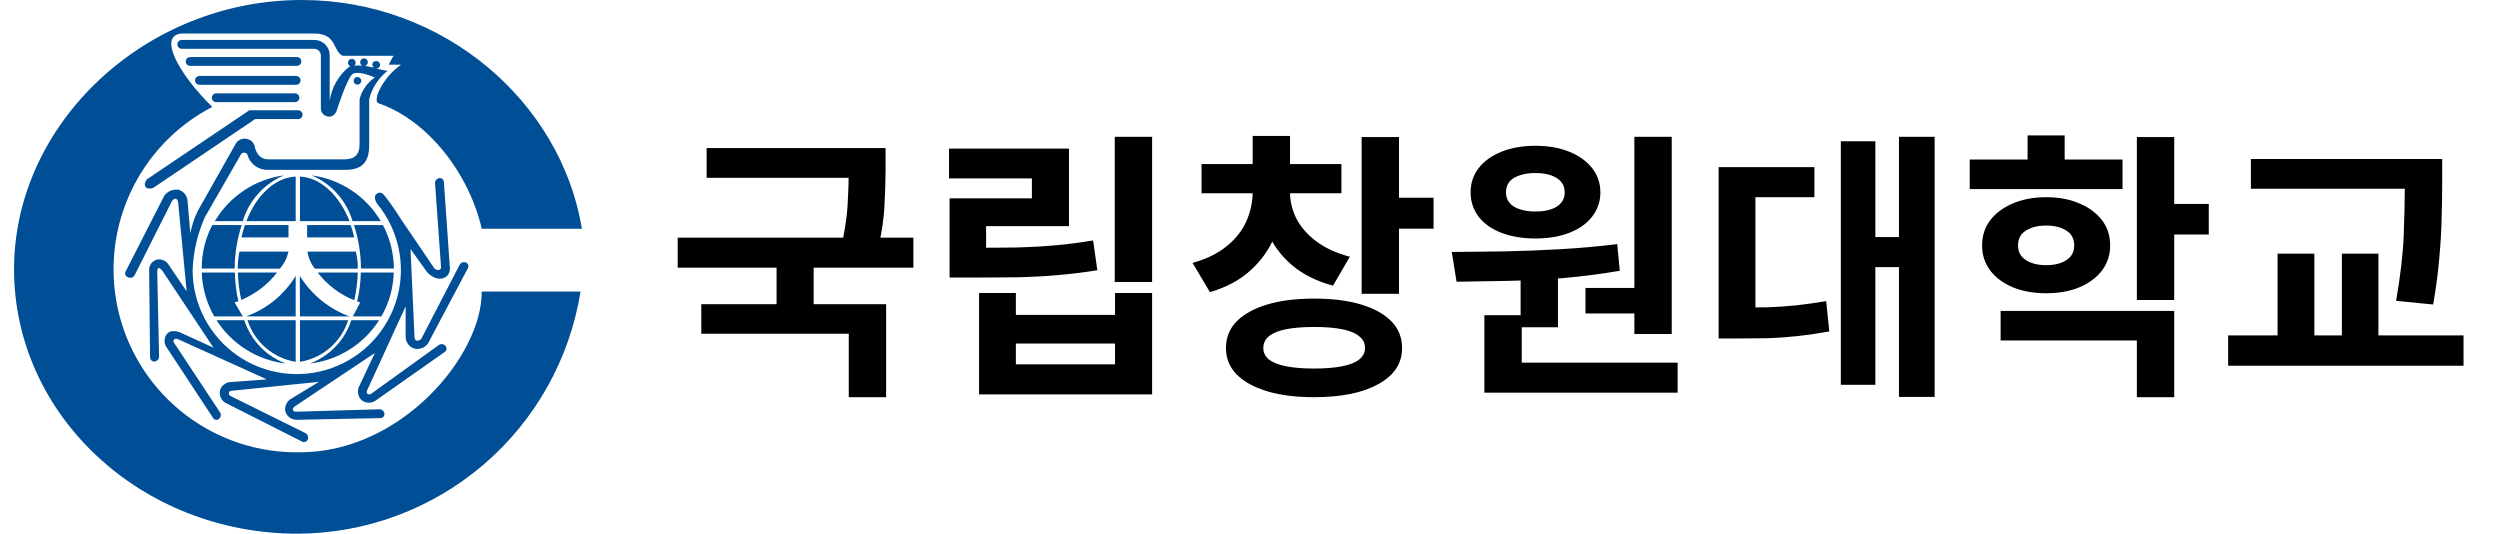 <svg width="178" height="38" viewBox="0 0 178 38" fill="none" xmlns="http://www.w3.org/2000/svg">
<path d="M21.379 32.202C18.438 32.262 15.564 31.326 13.223 29.545C10.883 27.764 9.213 25.243 8.487 22.393C7.761 19.543 8.021 16.53 9.224 13.847C10.427 11.163 12.503 8.965 15.114 7.611C12.661 5.211 11.238 2.497 12.943 2.389H22.389C24.006 2.389 23.681 3.648 24.408 3.974H28.013L27.676 4.603H28.555C27.177 5.581 26.525 7.198 26.938 7.35C30.423 8.534 33.387 12.312 34.299 16.286H41.432C39.945 7.253 31.595 0 21.487 0C10.337 0 1 8.783 1 19.174C1 29.564 10.044 38 21.194 38C26.051 37.981 30.742 36.237 34.431 33.079C38.12 29.921 40.567 25.554 41.334 20.759H34.299C34.331 25.33 28.555 32.202 21.379 32.202Z" fill="#004E96"/>
<path d="M15.396 7.274H20.999C21.082 7.274 21.162 7.241 21.221 7.182C21.28 7.123 21.314 7.043 21.314 6.959C21.314 6.876 21.28 6.796 21.221 6.737C21.162 6.678 21.082 6.645 20.999 6.645H15.396C15.313 6.645 15.233 6.678 15.174 6.737C15.115 6.796 15.082 6.876 15.082 6.959C15.082 7.043 15.115 7.123 15.174 7.182C15.233 7.241 15.313 7.274 15.396 7.274Z" fill="#004E96"/>
<path d="M14.202 6.037H21.086C21.169 6.037 21.249 6.003 21.308 5.944C21.367 5.885 21.401 5.805 21.401 5.722C21.401 5.638 21.367 5.558 21.308 5.499C21.249 5.44 21.169 5.407 21.086 5.407H14.202C14.119 5.407 14.039 5.44 13.98 5.499C13.921 5.558 13.888 5.638 13.888 5.722C13.888 5.805 13.921 5.885 13.98 5.944C14.039 6.003 14.119 6.037 14.202 6.037Z" fill="#004E96"/>
<path d="M13.54 4.061C13.457 4.061 13.376 4.094 13.317 4.153C13.258 4.212 13.225 4.292 13.225 4.375C13.225 4.459 13.258 4.539 13.317 4.598C13.376 4.657 13.457 4.69 13.54 4.69H21.14C21.224 4.69 21.304 4.657 21.363 4.598C21.422 4.539 21.455 4.459 21.455 4.375C21.455 4.292 21.422 4.212 21.363 4.153C21.304 4.094 21.224 4.061 21.14 4.061H13.54Z" fill="#004E96"/>
<path d="M10.913 13.376L18.165 8.479H21.227C21.31 8.479 21.39 8.446 21.45 8.387C21.509 8.328 21.542 8.248 21.542 8.165C21.542 8.081 21.509 8.001 21.45 7.942C21.39 7.883 21.31 7.85 21.227 7.85H17.753L10.457 12.768C10.153 13.17 10.348 13.571 10.913 13.376Z" fill="#004E96"/>
<path d="M25.722 5.754C25.722 5.682 25.693 5.613 25.642 5.562C25.591 5.512 25.522 5.483 25.45 5.483C25.378 5.483 25.309 5.512 25.258 5.562C25.207 5.613 25.179 5.682 25.179 5.754C25.179 5.826 25.207 5.895 25.258 5.946C25.309 5.997 25.378 6.026 25.45 6.026C25.522 6.026 25.591 5.997 25.642 5.946C25.693 5.895 25.722 5.826 25.722 5.754Z" fill="#004E96"/>
<path d="M28.881 21.812V23.983C28.882 24.171 28.942 24.352 29.054 24.503C29.165 24.653 29.321 24.764 29.5 24.82C29.681 24.862 29.871 24.85 30.045 24.784C30.219 24.718 30.369 24.602 30.477 24.45L33.3 19.119C33.324 19.085 33.341 19.046 33.348 19.004C33.355 18.962 33.353 18.92 33.342 18.879C33.33 18.838 33.31 18.801 33.282 18.769C33.254 18.738 33.219 18.713 33.181 18.696C33.098 18.659 33.005 18.654 32.919 18.685C32.834 18.715 32.764 18.778 32.724 18.859L29.988 24.136C29.949 24.175 29.901 24.207 29.849 24.227C29.797 24.248 29.741 24.257 29.684 24.255C29.522 24.255 29.511 23.983 29.511 23.983L29.229 17.73L30.412 19.38C30.412 19.38 30.955 20.01 31.563 19.803C32.171 19.597 32.019 18.902 32.019 18.902L31.606 12.974C31.606 12.933 31.598 12.892 31.581 12.854C31.564 12.816 31.54 12.782 31.509 12.755C31.478 12.727 31.442 12.706 31.403 12.693C31.363 12.681 31.322 12.677 31.28 12.681C31.189 12.695 31.107 12.743 31.05 12.816C30.994 12.888 30.967 12.98 30.977 13.072L31.4 19C31.407 19.046 31.399 19.093 31.375 19.133C31.351 19.172 31.314 19.202 31.27 19.217C31.212 19.227 31.154 19.225 31.097 19.21C31.041 19.195 30.989 19.168 30.944 19.13L28.642 15.743C28.642 15.743 27.882 14.549 27.48 14.06C27.318 13.843 27.144 13.604 26.862 13.767C26.579 13.93 26.699 14.277 26.862 14.516C27.615 15.435 28.137 16.521 28.384 17.684C28.63 18.846 28.593 20.051 28.276 21.196C27.96 22.341 27.372 23.394 26.564 24.265C25.755 25.136 24.749 25.8 23.631 26.201C22.512 26.602 21.314 26.728 20.136 26.569C18.958 26.409 17.836 25.97 16.864 25.286C15.892 24.603 15.098 23.695 14.55 22.641C14.002 21.587 13.715 20.416 13.714 19.228C13.765 17.932 14.06 16.658 14.582 15.472L17.145 11.009C17.231 10.814 17.568 10.835 17.611 11.009C17.699 11.33 17.893 11.612 18.161 11.809C18.429 12.006 18.756 12.107 19.088 12.095H24.582C25.874 12.095 26.286 11.444 26.286 10.336V7.057C26.488 6.263 26.946 5.557 27.589 5.049L26.786 4.886C26.825 4.886 26.864 4.878 26.901 4.862C26.937 4.846 26.969 4.822 26.995 4.792C27.021 4.762 27.04 4.726 27.05 4.688C27.061 4.65 27.063 4.61 27.057 4.571C27.044 4.507 27.01 4.449 26.959 4.408C26.909 4.366 26.846 4.344 26.78 4.344C26.715 4.344 26.652 4.366 26.601 4.408C26.551 4.449 26.516 4.507 26.503 4.571C26.503 4.617 26.515 4.662 26.538 4.702C26.561 4.743 26.594 4.776 26.634 4.799C26.416 4.799 26.199 4.712 25.993 4.69C26.041 4.676 26.085 4.649 26.119 4.611C26.152 4.574 26.175 4.528 26.184 4.478C26.193 4.429 26.188 4.378 26.17 4.331C26.151 4.284 26.12 4.243 26.08 4.213C26.04 4.182 25.992 4.164 25.941 4.159C25.891 4.155 25.841 4.164 25.796 4.187C25.751 4.21 25.713 4.244 25.686 4.287C25.66 4.33 25.646 4.379 25.646 4.43C25.643 4.482 25.656 4.533 25.683 4.578C25.71 4.622 25.75 4.658 25.798 4.679C25.607 4.652 25.413 4.652 25.222 4.679C25.254 4.653 25.279 4.62 25.296 4.582C25.313 4.545 25.321 4.504 25.32 4.462C25.32 4.39 25.291 4.321 25.24 4.27C25.189 4.219 25.12 4.191 25.049 4.191C24.977 4.191 24.907 4.219 24.857 4.27C24.806 4.321 24.777 4.39 24.777 4.462C24.777 4.524 24.797 4.584 24.835 4.633C24.872 4.682 24.924 4.717 24.983 4.734H24.886C24.116 5.339 23.61 6.218 23.474 7.187V3.93C23.474 3.642 23.36 3.366 23.156 3.163C22.953 2.959 22.676 2.845 22.389 2.845H12.943C12.859 2.845 12.779 2.878 12.72 2.937C12.661 2.996 12.628 3.076 12.628 3.159C12.628 3.243 12.661 3.323 12.72 3.382C12.779 3.441 12.859 3.474 12.943 3.474H22.334C22.459 3.468 22.581 3.509 22.675 3.59C22.77 3.671 22.831 3.785 22.845 3.909V7.709C22.845 7.787 22.86 7.865 22.89 7.937C22.92 8.01 22.964 8.075 23.019 8.131C23.075 8.186 23.141 8.23 23.213 8.26C23.286 8.29 23.363 8.306 23.442 8.306C23.724 8.306 23.941 8.078 24.028 7.709C24.028 7.709 24.723 5.537 25.114 5.266C25.505 4.994 26.688 5.515 26.688 5.515C26.153 5.882 25.767 6.43 25.602 7.057V10.26C25.602 11.042 25.222 11.346 24.517 11.346H19.11C18.23 11.346 18.122 10.358 18.122 10.358C18.074 10.232 17.994 10.12 17.889 10.036C17.784 9.952 17.658 9.897 17.525 9.878C17.392 9.86 17.256 9.877 17.131 9.929C17.007 9.981 16.899 10.065 16.819 10.173L14.083 15.015C13.834 15.521 13.655 16.058 13.551 16.611L13.355 14.321C13.346 14.134 13.278 13.954 13.161 13.808C13.044 13.662 12.884 13.556 12.704 13.506C12.516 13.482 12.325 13.507 12.149 13.579C11.974 13.652 11.821 13.769 11.705 13.919L8.958 19.304C8.934 19.338 8.917 19.378 8.91 19.419C8.903 19.461 8.905 19.504 8.916 19.544C8.928 19.585 8.948 19.622 8.976 19.654C9.004 19.686 9.039 19.711 9.078 19.727C9.157 19.775 9.25 19.791 9.341 19.773C9.431 19.755 9.512 19.704 9.566 19.63L12.237 14.332C12.237 14.332 12.335 14.147 12.487 14.147C12.639 14.147 12.682 14.386 12.682 14.386L13.29 20.748L12.02 18.87C11.938 18.729 11.816 18.616 11.668 18.546C11.521 18.476 11.356 18.453 11.195 18.479C11.02 18.52 10.865 18.623 10.76 18.768C10.654 18.914 10.604 19.092 10.619 19.271L10.684 25.438C10.684 25.481 10.693 25.523 10.71 25.563C10.728 25.602 10.753 25.637 10.785 25.666C10.816 25.694 10.854 25.716 10.895 25.729C10.935 25.742 10.979 25.747 11.021 25.742C11.112 25.729 11.195 25.681 11.251 25.608C11.308 25.535 11.334 25.443 11.325 25.352L11.195 19.369C11.195 19.369 11.195 19.13 11.271 19.087C11.347 19.044 11.542 19.25 11.542 19.25L15.201 24.754L12.943 23.723C12.943 23.723 12.313 23.386 11.933 23.723C11.812 23.85 11.736 24.014 11.719 24.189C11.701 24.364 11.742 24.54 11.835 24.689L15.158 29.738C15.176 29.775 15.203 29.807 15.235 29.833C15.268 29.859 15.306 29.877 15.346 29.886C15.387 29.895 15.429 29.896 15.469 29.887C15.51 29.878 15.548 29.861 15.581 29.835C15.654 29.779 15.703 29.697 15.717 29.606C15.731 29.515 15.71 29.422 15.657 29.347L12.4 24.418C12.4 24.418 12.291 24.277 12.4 24.168C12.508 24.059 12.715 24.168 12.715 24.168L19.001 27.013L16.504 27.197C16.32 27.191 16.139 27.244 15.988 27.35C15.837 27.456 15.725 27.608 15.668 27.784C15.626 27.956 15.642 28.137 15.712 28.3C15.783 28.462 15.904 28.597 16.059 28.685L21.487 31.431C21.523 31.454 21.563 31.468 21.605 31.474C21.646 31.479 21.689 31.475 21.729 31.463C21.769 31.451 21.806 31.43 21.837 31.402C21.869 31.374 21.894 31.34 21.911 31.301C21.948 31.216 21.951 31.12 21.918 31.033C21.886 30.945 21.821 30.874 21.737 30.834L16.417 28.196C16.375 28.176 16.341 28.143 16.32 28.102C16.298 28.061 16.291 28.014 16.298 27.968C16.298 27.816 16.569 27.816 16.569 27.816L22.714 27.186L20.782 28.359C20.615 28.442 20.48 28.577 20.396 28.743C20.312 28.909 20.283 29.098 20.315 29.282C20.361 29.452 20.461 29.603 20.6 29.713C20.739 29.822 20.909 29.884 21.086 29.89L27.057 29.77C27.253 29.77 27.372 29.662 27.372 29.466C27.369 29.421 27.357 29.376 27.337 29.335C27.317 29.294 27.289 29.257 27.255 29.227C27.221 29.197 27.181 29.173 27.137 29.159C27.094 29.144 27.048 29.138 27.003 29.141L21.064 29.314C21.017 29.317 20.971 29.305 20.932 29.28C20.893 29.254 20.863 29.217 20.847 29.173C20.847 29.01 21.02 28.913 21.02 28.913L26.688 25.134L25.602 27.447C25.508 27.607 25.468 27.793 25.489 27.977C25.511 28.162 25.593 28.334 25.722 28.468C25.856 28.585 26.025 28.657 26.203 28.67C26.381 28.684 26.559 28.64 26.71 28.544L31.65 25.069C31.687 25.049 31.719 25.02 31.744 24.986C31.768 24.951 31.785 24.912 31.792 24.87C31.799 24.829 31.797 24.786 31.786 24.745C31.774 24.704 31.754 24.667 31.726 24.635C31.668 24.564 31.585 24.517 31.494 24.505C31.403 24.493 31.311 24.516 31.237 24.57L26.416 28.044C26.38 28.07 26.336 28.084 26.292 28.084C26.247 28.084 26.203 28.07 26.167 28.044C26.037 27.936 26.167 27.729 26.167 27.729L28.881 21.812Z" fill="#004E96"/>
<path d="M21.867 16.025V16.905H25.222C25.146 16.601 25.07 16.307 24.973 16.025H21.867Z" fill="#004E96"/>
<path d="M21.357 12.572V15.743H24.886C24.158 13.897 22.823 12.638 21.357 12.572Z" fill="#004E96"/>
<path d="M25.223 21.378C25.369 20.729 25.453 20.067 25.472 19.402H22.617C23.292 20.282 24.192 20.965 25.223 21.378Z" fill="#004E96"/>
<path d="M22.193 12.486C22.887 12.782 23.508 13.227 24.011 13.79C24.514 14.353 24.886 15.02 25.103 15.743H27.111C26.59 14.864 25.877 14.115 25.025 13.551C24.174 12.987 23.206 12.623 22.193 12.486Z" fill="#004E96"/>
<path d="M19.729 19.402H16.939C16.955 20.059 17.035 20.714 17.177 21.356C18.182 20.936 19.061 20.262 19.729 19.402Z" fill="#004E96"/>
<path d="M27.264 16.025H25.201C25.53 17.024 25.698 18.068 25.7 19.119H28.045C28.036 18.04 27.768 16.979 27.264 16.025Z" fill="#004E96"/>
<path d="M20.543 17.914H17.047C16.968 18.315 16.928 18.722 16.927 19.13H19.924C20.228 18.782 20.44 18.365 20.543 17.914Z" fill="#004E96"/>
<path d="M25.331 17.914H21.889C21.958 18.359 22.141 18.778 22.421 19.13H25.472C25.485 18.72 25.438 18.311 25.331 17.914Z" fill="#004E96"/>
<path d="M20.543 16.025H17.438C17.34 16.307 17.264 16.601 17.188 16.905H20.543V16.025Z" fill="#004E96"/>
<path d="M21.357 22.529H24.886C23.415 21.991 22.168 20.973 21.346 19.64L21.357 22.529Z" fill="#004E96"/>
<path d="M21.053 12.572C19.587 12.638 18.252 13.897 17.546 15.743H21.053V12.572Z" fill="#004E96"/>
<path d="M21.357 25.764C22.146 25.634 22.885 25.288 23.49 24.765C24.095 24.242 24.545 23.562 24.788 22.8H21.357V25.764Z" fill="#004E96"/>
<path d="M20.217 12.486C19.205 12.623 18.236 12.987 17.385 13.551C16.533 14.115 15.82 14.864 15.299 15.743H17.286C17.504 15.018 17.881 14.35 18.387 13.787C18.894 13.224 19.519 12.779 20.217 12.486Z" fill="#004E96"/>
<path d="M26.992 22.8H25.016C24.786 23.503 24.402 24.144 23.89 24.678C23.379 25.212 22.755 25.624 22.063 25.884C23.061 25.767 24.022 25.43 24.874 24.896C25.727 24.363 26.45 23.647 26.992 22.8Z" fill="#004E96"/>
<path d="M28.034 19.402H25.689C25.677 20.097 25.589 20.788 25.428 21.465L25.646 21.53C25.646 21.53 25.125 22.518 25.125 22.529H27.155C27.702 21.575 28.004 20.501 28.034 19.402Z" fill="#004E96"/>
<path d="M21.053 19.64C20.242 20.983 18.991 22.003 17.514 22.529H21.053V19.64Z" fill="#004E96"/>
<path d="M17.286 22.529L16.7 21.53L16.971 21.443C16.819 20.773 16.735 20.089 16.721 19.402H14.365C14.404 20.501 14.71 21.574 15.255 22.529H17.286Z" fill="#004E96"/>
<path d="M21.053 22.8H17.622C17.866 23.562 18.315 24.242 18.92 24.765C19.526 25.288 20.264 25.634 21.053 25.764V22.8Z" fill="#004E96"/>
<path d="M14.365 19.119H16.71C16.712 18.068 16.881 17.024 17.21 16.025H15.114C14.616 16.98 14.359 18.042 14.365 19.119Z" fill="#004E96"/>
<path d="M20.348 25.884C19.655 25.625 19.029 25.214 18.518 24.68C18.007 24.146 17.622 23.503 17.394 22.8H15.418C15.96 23.647 16.683 24.363 17.536 24.896C18.388 25.43 19.349 25.767 20.348 25.884Z" fill="#004E96"/>
<path d="M50.312 10.54H62.032V12.66H50.312V10.54ZM48.252 16.92H65.032V19.06H48.252V16.92ZM55.292 18.42H57.932V22.3H55.292V18.42ZM60.432 10.54H63.052V12.02C63.052 12.82 63.025 13.7 62.972 14.66C62.932 15.607 62.765 16.687 62.472 17.9L59.872 17.66C60.152 16.46 60.312 15.42 60.352 14.54C60.405 13.647 60.432 12.807 60.432 12.02V10.54ZM49.932 21.66H63.092V28.28H60.432V23.76H49.932V21.66ZM79.37 9.74H82.03V20.08H79.37V9.74ZM67.61 17.64H69.21C70.424 17.64 71.51 17.633 72.47 17.62C73.43 17.593 74.344 17.54 75.21 17.46C76.077 17.38 76.95 17.267 77.83 17.12L78.13 19.24C77.224 19.387 76.317 19.5 75.41 19.58C74.517 19.66 73.57 19.713 72.57 19.74C71.57 19.753 70.45 19.76 69.21 19.76H67.61V17.64ZM67.57 10.58H76.11V16.1H70.21V19.02H67.61V14.12H73.47V12.7H67.57V10.58ZM69.71 20.86H72.33V22.42H79.39V20.86H82.03V28.08H69.71V20.86ZM72.33 24.46V25.94H79.39V24.46H72.33ZM89.189 13H91.349V13.68C91.349 14.76 91.162 15.78 90.789 16.74C90.415 17.687 89.842 18.513 89.069 19.22C88.309 19.927 87.335 20.453 86.149 20.8L84.909 18.72C85.909 18.44 86.722 18.04 87.349 17.52C87.989 17 88.456 16.407 88.749 15.74C89.042 15.06 89.189 14.373 89.189 13.68V13ZM89.689 13H91.849V13.68C91.849 14.307 91.996 14.927 92.289 15.54C92.596 16.14 93.062 16.68 93.689 17.16C94.316 17.64 95.122 18.013 96.109 18.28L94.909 20.34C93.736 20.02 92.762 19.533 91.989 18.88C91.216 18.213 90.635 17.433 90.249 16.54C89.876 15.647 89.689 14.693 89.689 13.68V13ZM85.549 11.68H95.509V13.76H85.549V11.68ZM89.189 9.68H91.849V12.5H89.189V9.68ZM96.949 9.76H99.609V20.92H96.949V9.76ZM98.889 14.08H102.069V16.28H98.889V14.08ZM93.569 21.26C94.862 21.26 95.975 21.4 96.909 21.68C97.842 21.96 98.562 22.36 99.069 22.88C99.576 23.4 99.829 24.033 99.829 24.78C99.829 25.873 99.269 26.727 98.149 27.34C97.042 27.967 95.516 28.28 93.569 28.28C92.275 28.28 91.162 28.14 90.229 27.86C89.296 27.58 88.569 27.18 88.049 26.66C87.542 26.14 87.289 25.513 87.289 24.78C87.289 24.033 87.542 23.4 88.049 22.88C88.569 22.36 89.296 21.96 90.229 21.68C91.162 21.4 92.275 21.26 93.569 21.26ZM93.569 23.28C92.782 23.28 92.115 23.333 91.569 23.44C91.035 23.547 90.629 23.713 90.349 23.94C90.082 24.153 89.949 24.433 89.949 24.78C89.949 25.1 90.082 25.373 90.349 25.6C90.629 25.813 91.035 25.973 91.569 26.08C92.115 26.187 92.782 26.24 93.569 26.24C94.356 26.24 95.016 26.187 95.549 26.08C96.096 25.973 96.502 25.813 96.769 25.6C97.049 25.373 97.189 25.1 97.189 24.78C97.189 24.433 97.049 24.153 96.769 23.94C96.502 23.713 96.096 23.547 95.549 23.44C95.016 23.333 94.356 23.28 93.569 23.28ZM108.267 19.26H110.927V23.3H108.267V19.26ZM116.367 9.74H119.027V23.78H116.367V9.74ZM105.687 25.82H119.447V27.96H105.687V25.82ZM105.687 22.44H108.347V26.4H105.687V22.44ZM103.707 20.06L103.367 17.94C104.501 17.927 105.734 17.913 107.067 17.9C108.401 17.873 109.761 17.82 111.147 17.74C112.534 17.66 113.867 17.54 115.147 17.38L115.327 19.28C114.007 19.507 112.661 19.68 111.287 19.8C109.927 19.907 108.601 19.973 107.307 20C106.014 20.027 104.814 20.047 103.707 20.06ZM112.887 20.5H116.967V22.32H112.887V20.5ZM109.327 10.38C110.234 10.38 111.034 10.52 111.727 10.8C112.421 11.08 112.961 11.467 113.347 11.96C113.747 12.453 113.947 13.033 113.947 13.7C113.947 14.353 113.747 14.933 113.347 15.44C112.961 15.933 112.421 16.313 111.727 16.58C111.034 16.847 110.234 16.98 109.327 16.98C108.421 16.98 107.614 16.847 106.907 16.58C106.214 16.313 105.674 15.933 105.287 15.44C104.901 14.933 104.707 14.353 104.707 13.7C104.707 13.033 104.901 12.453 105.287 11.96C105.674 11.467 106.214 11.08 106.907 10.8C107.614 10.52 108.421 10.38 109.327 10.38ZM109.327 12.32C108.714 12.32 108.207 12.433 107.807 12.66C107.421 12.887 107.227 13.233 107.227 13.7C107.227 14.14 107.421 14.48 107.807 14.72C108.207 14.947 108.714 15.06 109.327 15.06C109.954 15.06 110.454 14.947 110.827 14.72C111.214 14.48 111.407 14.14 111.407 13.7C111.407 13.393 111.321 13.14 111.147 12.94C110.974 12.74 110.734 12.587 110.427 12.48C110.121 12.373 109.754 12.32 109.327 12.32ZM135.206 9.74H137.746V28.26H135.206V9.74ZM132.746 16.88H135.826V19.02H132.746V16.88ZM131.066 10.06H133.526V27.4H131.066V10.06ZM122.366 21.9H123.646C124.419 21.9 125.152 21.893 125.846 21.88C126.539 21.853 127.226 21.807 127.906 21.74C128.599 21.66 129.306 21.56 130.026 21.44L130.246 23.6C129.499 23.733 128.772 23.84 128.066 23.92C127.359 24 126.646 24.053 125.926 24.08C125.206 24.093 124.446 24.1 123.646 24.1H122.366V21.9ZM122.366 11.9H129.186V14.04H124.986V22.96H122.366V11.9ZM140.244 11.36H151.124V13.46H140.244V11.36ZM145.684 14.04C146.578 14.04 147.364 14.187 148.044 14.48C148.738 14.773 149.278 15.173 149.664 15.68C150.051 16.187 150.244 16.787 150.244 17.48C150.244 18.147 150.051 18.74 149.664 19.26C149.278 19.767 148.738 20.167 148.044 20.46C147.364 20.74 146.578 20.88 145.684 20.88C144.804 20.88 144.018 20.74 143.324 20.46C142.631 20.167 142.091 19.767 141.704 19.26C141.318 18.74 141.124 18.147 141.124 17.48C141.124 16.787 141.318 16.187 141.704 15.68C142.091 15.173 142.631 14.773 143.324 14.48C144.018 14.187 144.804 14.04 145.684 14.04ZM145.684 16.06C145.098 16.06 144.618 16.18 144.244 16.42C143.871 16.647 143.684 17 143.684 17.48C143.684 17.933 143.871 18.28 144.244 18.52C144.618 18.76 145.098 18.88 145.684 18.88C146.284 18.88 146.764 18.76 147.124 18.52C147.498 18.28 147.684 17.933 147.684 17.48C147.684 17 147.498 16.647 147.124 16.42C146.764 16.18 146.284 16.06 145.684 16.06ZM152.144 9.76H154.804V21.36H152.144V9.76ZM154.084 14.52H157.264V16.7H154.084V14.52ZM142.444 22.14H154.804V28.28H152.144V24.24H142.444V22.14ZM144.364 9.64H147.004V12.58H144.364V9.64ZM160.263 11.32H171.983V13.44H160.263V11.32ZM158.643 23.88H175.403V26.04H158.643V23.88ZM162.163 18.06H164.783V24.58H162.163V18.06ZM171.223 11.32H173.883V13.12C173.883 13.867 173.869 14.667 173.843 15.52C173.829 16.36 173.776 17.287 173.683 18.3C173.603 19.313 173.456 20.44 173.243 21.68L170.603 21.42C170.909 19.66 171.089 18.113 171.143 16.78C171.196 15.433 171.223 14.213 171.223 13.12V11.32ZM166.743 18.06H169.343V24.58H166.743V18.06Z" fill="black"/>
</svg>

